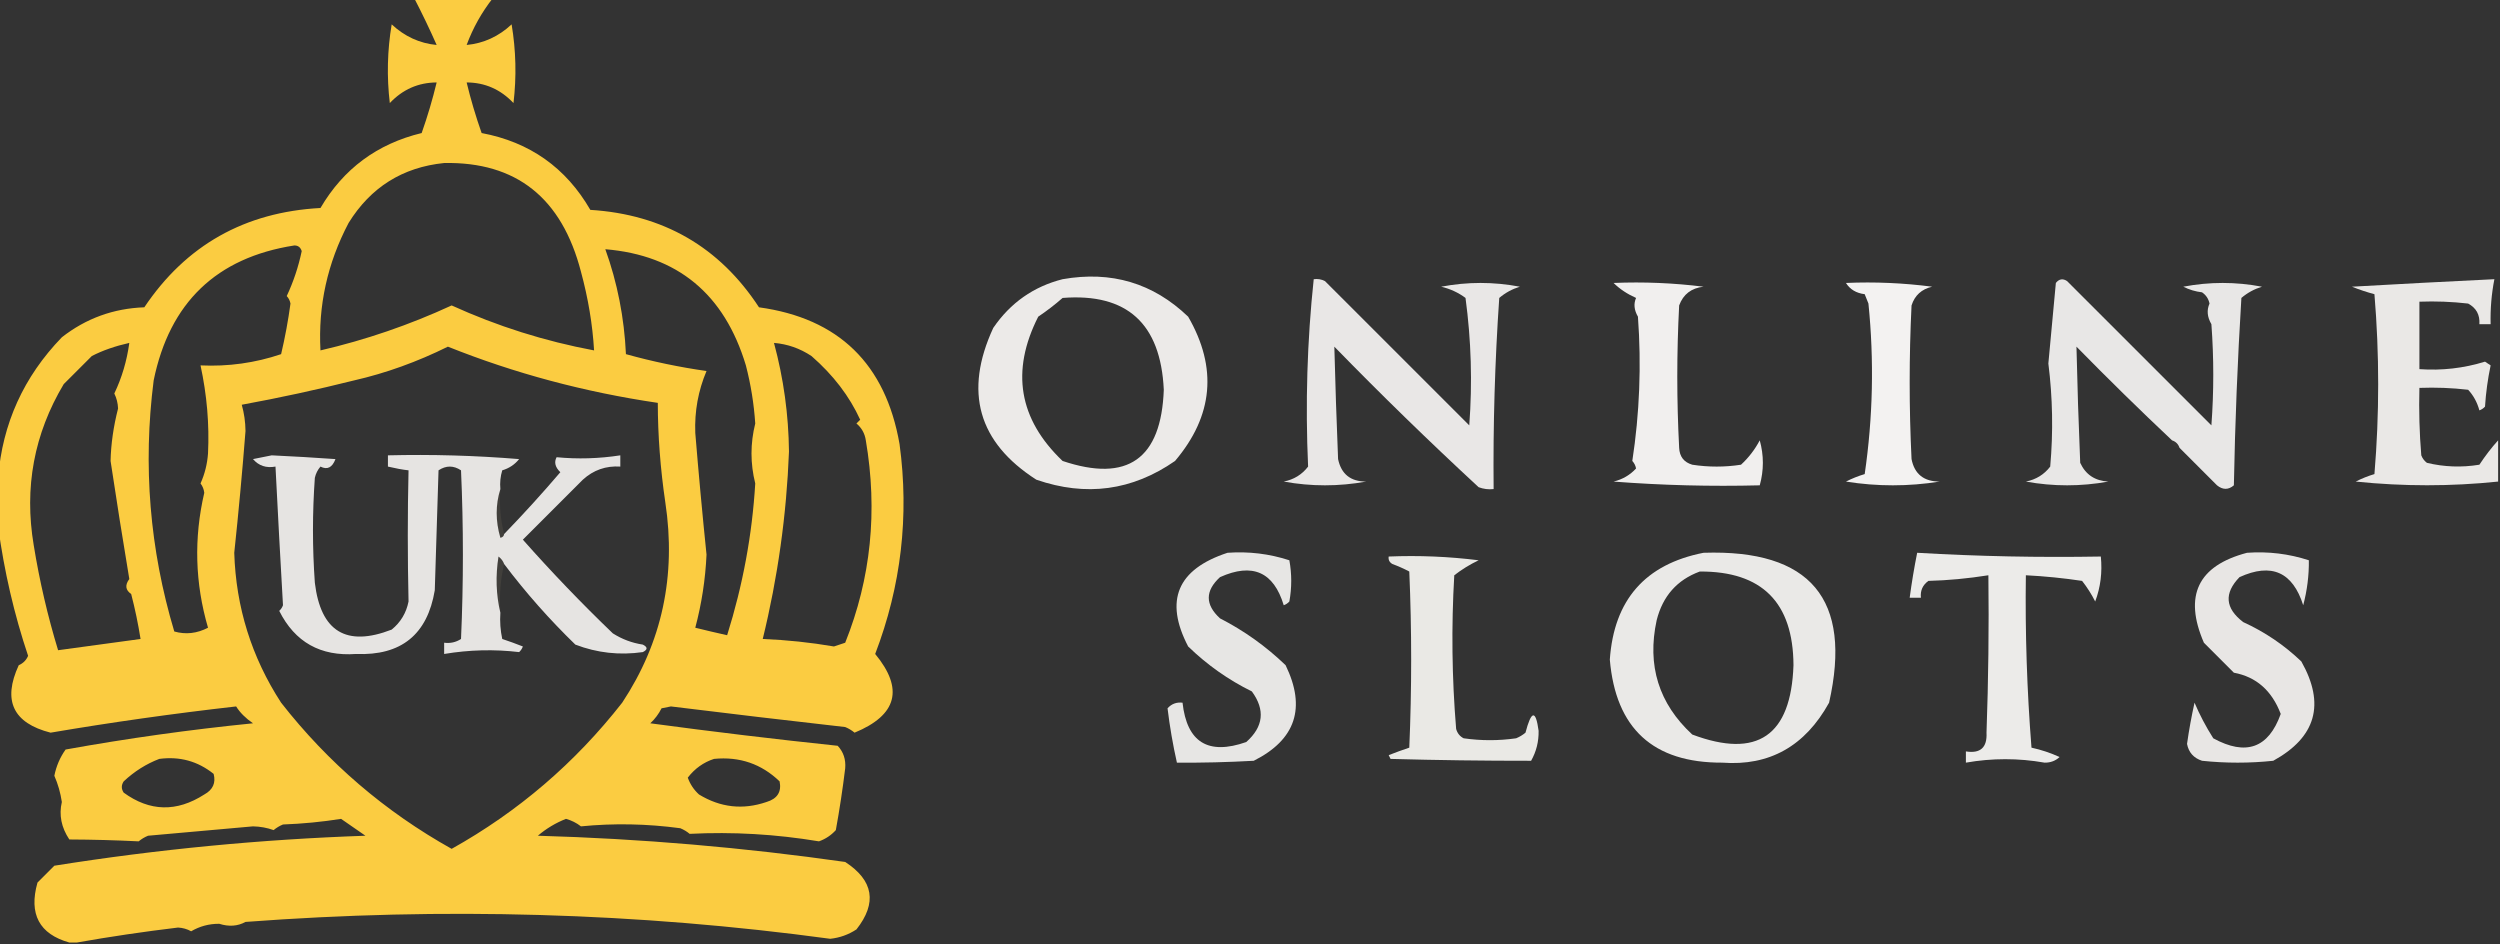 <svg width="1718" height="649" viewBox="0 0 1718 649" fill="none" xmlns="http://www.w3.org/2000/svg">
<rect x="0" y="0" width="1718" height="649" fill="#333333" stroke="none"/>
<g clip-path="url(#clip0_328_2748)">
<path opacity="0.977" fill-rule="evenodd" clip-rule="evenodd" d="M284.616 -1.289C302.646 -1.289 320.676 -1.289 338.706 -1.289C331.059 8.413 325.049 19.143 320.676 30.903C332.38 29.783 342.683 25.061 351.584 16.739C354.583 34.706 355.013 52.733 352.872 70.822C343.978 61.43 333.248 56.708 320.676 56.657C323.496 68.352 326.93 79.941 330.979 91.425C364.02 97.631 388.919 115.23 405.674 144.221C455.803 147.369 494.439 169.689 521.581 211.181C576.375 218.746 608.571 250.08 618.171 305.183C624.868 354.636 619.286 402.711 601.429 449.405C621.251 473.403 616.527 491.431 587.262 503.489C585.33 501.876 583.182 500.589 580.823 499.626C541.371 495.168 501.447 490.447 461.052 485.461C458.907 485.891 456.759 486.319 454.613 486.749C452.663 490.643 450.087 494.078 446.886 497.05C489.478 502.801 532.405 507.952 575.671 512.503C579.607 516.747 581.325 521.898 580.823 527.955C579.095 542.181 576.949 556.346 574.384 570.449C571.185 573.982 567.321 576.558 562.793 578.175C533.18 573.236 503.559 571.518 473.931 573.024C471.999 571.412 469.851 570.125 467.492 569.161C444.588 566.068 421.834 565.638 399.235 567.874C396.16 565.479 392.726 563.761 388.932 562.723C381.844 565.52 375.405 569.383 369.614 574.312C440.374 576.344 510.779 582.355 580.823 592.34C600.316 605.044 602.892 620.497 588.55 638.697C583.041 642.313 577.031 644.458 570.52 645.135C438.298 627.195 304.361 623.332 168.709 633.546C163.344 636.503 157.334 636.933 150.679 634.834C143.71 634.785 137.271 636.503 131.361 639.985C128.626 638.447 125.621 637.59 122.346 637.409C98.706 640.247 75.525 643.683 52.802 647.711C51.085 647.711 49.368 647.711 47.65 647.711C26.958 641.86 19.66 628.125 25.757 606.505C29.62 602.641 33.484 598.778 37.348 594.915C108.169 583.648 179.431 576.782 251.132 574.312C245.551 570.449 239.97 566.586 234.39 562.723C221.297 564.801 207.989 566.089 194.466 566.586C192.106 567.549 189.96 568.837 188.027 570.449C183.551 568.834 178.829 567.977 173.86 567.874C149.821 570.019 125.781 572.167 101.74 574.312C99.38 575.275 97.234 576.563 95.301 578.175C79.634 577.39 63.751 576.96 47.65 576.888C42.142 568.667 40.425 560.083 42.499 551.134C41.568 544.826 39.851 538.818 37.348 533.106C38.659 526.487 41.234 520.479 45.075 515.078C87.729 507.385 130.657 501.377 173.86 497.05C168.765 493.55 164.902 489.687 162.27 485.461C119.017 490.375 76.518 496.383 34.772 503.489C8.956 496.898 1.658 481.446 12.878 457.132C15.861 455.849 18.008 453.704 19.318 450.693C9.734 422.168 2.866 392.551 -1.288 361.842C-1.288 350.683 -1.288 339.521 -1.288 328.362C1.662 291.111 16.258 258.919 42.499 231.784C59.07 218.819 77.958 211.951 99.165 211.181C127.821 168.505 168.173 145.756 220.223 142.933C236.014 116.009 259.196 98.84 289.767 91.425C293.816 79.941 297.25 68.352 300.07 56.657C287.472 56.723 276.739 61.445 267.874 70.822C265.733 52.733 266.164 34.706 269.162 16.739C278.063 25.061 288.366 29.783 300.07 30.903C295.22 19.92 290.069 9.189 284.616 -1.289ZM305.222 112.028C354.735 111.074 386.073 135.97 399.235 186.715C404.209 205.034 407.212 223.062 408.25 240.798C374.364 234.474 341.738 224.173 310.373 209.893C281.407 223.268 251.356 233.57 220.223 240.798C218.567 210.035 225.007 180.847 239.541 153.235C254.748 128.686 276.642 114.95 305.222 112.028ZM202.193 168.687C204.762 168.61 206.479 169.898 207.345 172.55C205.085 183.328 201.651 193.63 197.042 203.455C198.386 204.901 199.245 206.618 199.617 208.606C198.032 220.308 195.885 231.898 193.178 243.374C175.322 249.412 156.862 251.987 137.8 251.1C142.199 271.42 143.916 291.593 142.952 311.622C142.43 318.861 140.712 325.73 137.8 332.225C139.239 334.092 140.097 336.237 140.376 338.663C133.14 369.81 133.999 400.715 142.952 431.378C135.323 435.328 127.596 436.186 119.77 433.953C102.851 377.418 98.129 319.899 105.604 261.401C116.553 207.953 148.749 177.048 202.193 168.687ZM415.977 171.263C465.611 175.432 497.808 202.045 512.567 251.1C515.966 264.203 518.112 277.508 519.006 291.018C515.572 304.753 515.572 318.49 519.006 332.225C516.904 367.425 510.465 402.193 499.688 436.528C492.476 434.919 485.176 433.201 477.794 431.378C482.165 414.949 484.741 398.209 485.522 381.157C482.662 353.281 480.087 325.382 477.794 297.457C477.241 282.633 479.816 268.468 485.522 254.963C466.881 252.324 448.421 248.461 430.144 243.374C428.979 218.296 424.256 194.259 415.977 171.263ZM88.862 235.647C87.191 247.949 83.756 259.539 78.559 270.415C80.124 273.586 80.983 277.019 81.135 280.717C77.966 293.133 76.249 305.152 75.983 316.772C80.042 343.719 84.335 370.76 88.862 397.897C85.758 402.072 86.187 405.505 90.15 408.199C92.797 418.431 94.943 428.733 96.589 439.104C77.701 441.679 58.812 444.255 39.923 446.83C32.733 423.219 27.152 399.183 23.181 374.719C16.519 335.071 23.387 298.157 43.787 263.977C50.226 257.538 56.665 251.1 63.105 244.661C70.457 240.86 79.042 237.855 88.862 235.647ZM531.884 235.647C541.17 236.416 549.757 239.421 557.641 244.661C572.601 257.701 583.762 272.295 591.126 288.443C590.268 289.301 589.408 290.161 588.55 291.018C592.138 294.034 594.286 297.897 594.989 302.608C603.25 351.133 598.526 397.491 580.823 441.679C578.247 442.537 575.671 443.397 573.096 444.255C556.882 441.476 540.567 439.76 524.157 439.104C534.491 396.816 540.503 353.894 542.187 310.334C541.912 284.948 538.478 260.052 531.884 235.647ZM307.797 238.223C353.545 256.541 401.623 269.419 452.037 276.854C452.076 299.249 453.794 322 457.189 345.102C464.836 395.551 454.963 441.478 427.568 482.886C395.209 524.259 356.143 557.739 310.373 583.326C264.603 557.739 225.538 524.259 193.178 482.886C172.87 451.584 162.138 417.246 160.982 379.87C163.944 352.009 166.52 324.11 168.709 296.169C168.633 289.927 167.774 283.918 166.133 278.141C192.014 273.395 217.772 267.814 243.405 261.401C265.19 256.414 286.656 248.688 307.797 238.223ZM109.468 521.516C123.509 519.66 135.958 523.093 146.815 531.818C148.439 538.007 146.292 542.73 140.376 545.983C121.372 558.175 102.913 557.745 84.998 544.695C83.281 542.12 83.281 539.544 84.998 536.969C92.32 530.111 100.477 524.96 109.468 521.516ZM490.673 521.516C508.25 519.791 523.274 524.942 535.748 536.969C537.193 544.175 534.187 548.896 526.733 551.134C510.555 556.673 495.101 554.958 480.37 545.983C476.836 542.784 474.26 538.921 472.643 534.393C477.46 528.151 483.469 523.858 490.673 521.516Z" fill="#FFCF42"/>
<path opacity="0.904" fill-rule="evenodd" clip-rule="evenodd" d="M730.214 191.869C763.709 185.953 792.469 194.537 816.5 217.623C836.774 252.698 833.77 285.75 807.485 316.776C778.122 337.175 746.356 341.468 712.184 329.653C672.163 303.986 662.29 269.218 682.563 225.349C694.35 208.105 710.232 196.945 730.214 191.869ZM730.214 204.746C774.442 201.281 797.623 222.313 799.758 267.843C798.017 315.46 774.836 331.77 730.214 316.776C700.091 288.057 694.509 255.007 713.472 217.623C719.463 213.59 725.042 209.298 730.214 204.746Z" fill="#FFFDFB"/>
<path opacity="0.887" fill-rule="evenodd" clip-rule="evenodd" d="M902.787 191.867C905.497 191.482 908.073 191.911 910.514 193.155C943.569 226.206 976.625 259.257 1009.68 292.307C1011.88 263.007 1011.02 233.819 1007.1 204.744C1002.17 201.067 996.587 198.491 990.362 197.018C1008.39 193.584 1026.42 193.584 1044.45 197.018C1039.13 198.651 1034.41 201.226 1030.29 204.744C1027.28 248.475 1025.99 292.256 1026.42 336.089C1022.89 336.494 1019.45 336.063 1016.12 334.802C982.142 303.402 949.088 271.21 916.954 238.224C917.616 263.844 918.473 289.598 919.529 315.486C921.693 325.793 928.132 330.944 938.847 330.938C919.96 334.371 901.069 334.371 882.182 330.938C889.164 329.55 894.743 326.117 898.924 320.637C896.979 277.339 898.267 234.416 902.787 191.867Z" fill="#FFFDFC"/>
<path opacity="0.886" fill-rule="evenodd" clip-rule="evenodd" d="M1497.78 307.758C1496.92 305.183 1495.2 303.465 1492.62 302.607C1470.53 281.808 1448.64 260.345 1426.94 238.222C1427.54 264.736 1428.4 291.348 1429.52 318.06C1433.25 326.152 1439.69 330.442 1448.84 330.937C1429.95 334.37 1411.06 334.37 1392.17 330.937C1399.15 329.548 1404.73 326.115 1408.91 320.635C1411.02 296.825 1410.59 273.219 1407.63 249.812C1409.39 231.434 1411.1 212.977 1412.78 194.441C1415.01 191.652 1417.58 191.223 1420.5 193.153C1453.56 226.204 1486.62 259.256 1519.67 292.306C1521.39 269.127 1521.39 245.949 1519.67 222.77C1516.78 217.84 1516.36 213.119 1518.38 208.605C1517.71 205.357 1516 202.782 1513.23 200.879C1508.71 200.358 1504.42 199.071 1500.35 197.016C1518.38 193.582 1536.41 193.582 1554.44 197.016C1549.12 198.649 1544.4 201.224 1540.28 204.742C1537.65 247.626 1535.93 290.549 1535.12 333.512C1531.37 336.724 1527.5 336.724 1523.53 333.512C1514.86 324.91 1506.28 316.326 1497.78 307.758Z" fill="#FFFEFC"/>
<path opacity="0.897" fill-rule="evenodd" clip-rule="evenodd" d="M1716.71 302.609C1716.71 312.053 1716.71 321.495 1716.71 330.939C1684.25 334.318 1651.62 334.318 1618.84 330.939C1622.98 328.832 1627.27 327.114 1631.71 325.788C1635.15 284.581 1635.15 243.375 1631.71 202.169C1626.47 200.775 1621.32 199.058 1616.26 197.018C1648.93 195.154 1681.56 193.437 1714.14 191.867C1712.15 202.044 1711.29 212.346 1711.56 222.772C1708.99 222.772 1706.41 222.772 1703.83 222.772C1704.27 216.352 1701.7 211.631 1696.11 208.607C1684.98 207.322 1673.82 206.893 1662.62 207.32C1662.62 222.772 1662.62 238.224 1662.62 253.677C1678.02 254.773 1693.05 253.056 1707.7 248.526C1708.99 249.384 1710.27 250.243 1711.56 251.101C1709.6 260.401 1708.31 269.845 1707.7 279.431C1706.63 280.608 1705.34 281.468 1703.83 282.006C1702.34 276.502 1699.76 271.782 1696.11 267.841C1684.98 266.556 1673.82 266.126 1662.62 266.554C1662.2 282.029 1662.63 297.482 1663.91 312.911C1664.7 314.992 1665.99 316.71 1667.77 318.062C1679.65 320.92 1691.67 321.35 1703.83 319.349C1707.92 313.153 1712.21 307.575 1716.71 302.609Z" fill="#FFFDFA"/>
<path opacity="0.928" fill-rule="evenodd" clip-rule="evenodd" d="M1108.84 194.444C1129.52 193.591 1150.13 194.449 1170.66 197.019C1162.29 197.953 1156.72 202.245 1153.92 209.896C1152.2 242.518 1152.2 275.138 1153.92 307.761C1154.2 313.808 1157.21 317.671 1162.93 319.35C1174.09 321.068 1185.26 321.068 1196.42 319.35C1201.62 314.568 1205.91 308.987 1209.3 302.61C1212.16 312.894 1212.16 323.195 1209.3 333.515C1175.77 334.37 1142.28 333.512 1108.84 330.94C1115.03 329.433 1120.18 326.428 1124.3 321.926C1123.92 319.938 1123.07 318.22 1121.72 316.775C1126.73 284.018 1128.02 250.967 1125.59 217.622C1122.96 213.065 1122.53 208.773 1124.3 204.745C1118.25 202.059 1113.1 198.625 1108.84 194.444Z" fill="#FFFDFC"/>
<path opacity="0.938" fill-rule="evenodd" clip-rule="evenodd" d="M1268.54 194.443C1288.36 193.591 1308.11 194.45 1327.78 197.019C1320.54 198.682 1315.82 202.974 1313.61 209.896C1311.9 245.093 1311.9 280.289 1313.61 315.487C1315.63 325.77 1322.07 330.921 1332.93 330.939C1311.47 334.372 1290 334.372 1268.54 330.939C1272.68 328.833 1276.97 327.115 1281.42 325.788C1287.09 286.854 1287.95 247.794 1283.99 208.608C1283.13 206.462 1282.27 204.316 1281.42 202.169C1275.6 201.437 1271.3 198.861 1268.54 194.443Z" fill="#FFFEFD"/>
<path opacity="0.02" fill-rule="evenodd" clip-rule="evenodd" d="M1492.62 302.609C1495.2 303.467 1496.92 305.185 1497.78 307.76C1494.34 307.76 1492.62 306.042 1492.62 302.609Z" fill="#FFD7A1"/>
<path opacity="0.877" fill-rule="evenodd" clip-rule="evenodd" d="M343.857 336.089C340.481 346.862 340.481 358.021 343.857 369.569C345.421 369.25 346.279 368.392 346.433 366.994C359.731 353.267 372.61 339.102 385.069 324.5C381.514 321.09 380.654 317.657 382.493 314.198C396.994 315.602 411.588 315.174 426.28 312.91C426.28 315.486 426.28 318.061 426.28 320.636C416.413 319.99 407.828 322.996 400.523 329.65C386.787 343.385 373.048 357.122 359.312 370.857C379.121 393.237 399.727 414.698 421.129 435.242C427.457 439.264 434.327 441.84 441.734 442.968C445.168 444.686 445.168 446.401 441.734 448.119C425.793 450.416 410.339 448.701 395.372 442.968C377.524 425.638 361.213 407.183 346.433 387.597C345.704 385.565 344.416 383.847 342.57 382.446C340.468 395.797 340.895 408.674 343.857 421.077C343.438 427.147 343.865 433.156 345.145 439.105C349.846 440.658 354.57 442.376 359.312 444.256C358.773 445.765 357.913 447.052 356.736 448.119C339.623 446.094 322.451 446.522 305.222 449.406C305.222 446.831 305.222 444.256 305.222 441.68C309.456 442.231 313.32 441.371 316.812 439.105C318.53 400.474 318.53 361.843 316.812 323.212C311.661 319.779 306.51 319.779 301.358 323.212C300.5 350.684 299.64 378.153 298.782 405.625C293.711 436.076 275.681 450.671 244.692 449.406C220.278 451.163 202.677 441.289 191.89 419.789C193.068 418.723 193.927 417.435 194.466 415.926C192.645 384.197 190.928 352.435 189.315 320.636C182.933 321.793 177.782 320.078 173.86 315.486C178.153 314.628 182.446 313.768 186.739 312.91C201.292 313.593 215.888 314.45 230.526 315.486C228.35 321.311 224.915 323.029 220.223 320.636C218.289 322.893 217.001 325.468 216.36 328.363C214.642 352.399 214.642 376.438 216.36 400.474C220.377 434.016 237.978 444.747 269.162 432.666C275.328 427.639 279.192 421.201 280.752 413.351C280.06 382.791 280.06 352.747 280.752 323.212C276.709 322.774 271.987 321.916 266.586 320.636C266.586 318.061 266.586 315.486 266.586 312.91C296.598 312.169 326.649 313.026 356.736 315.486C353.761 319.22 349.897 321.795 345.145 323.212C343.873 327.42 343.445 331.713 343.857 336.089Z" fill="#FFFDFA"/>
<path opacity="0.071" fill-rule="evenodd" clip-rule="evenodd" d="M343.858 336.09C343.041 346.912 343.902 357.213 346.433 366.995C346.279 368.393 345.421 369.251 343.858 369.57C340.481 358.022 340.481 346.863 343.858 336.09Z" fill="#FEE3A9"/>
<path opacity="0.882" fill-rule="evenodd" clip-rule="evenodd" d="M843.545 379.873C858.168 378.832 872.334 380.55 886.045 385.023C887.763 394.467 887.763 403.909 886.045 413.353C884.978 414.53 883.69 415.39 882.181 415.928C875.276 393.007 860.679 386.569 838.394 396.613C828.091 406.057 828.091 415.498 838.394 424.942C855.007 433.461 870.031 444.19 883.469 457.134C897.7 486.432 890.4 508.323 861.575 522.807C843.605 523.806 826.005 524.234 808.773 524.095C805.991 511.723 803.846 499.273 802.334 486.751C805.072 483.692 808.508 482.404 812.637 482.888C815.635 510.11 830.229 519.124 856.424 509.93C868.267 499.422 869.555 487.833 860.288 475.162C844.107 467.181 829.51 456.879 816.5 444.257C800.013 412.655 809.028 391.194 843.545 379.873Z" fill="#FFFDFB"/>
<path opacity="0.896" fill-rule="evenodd" clip-rule="evenodd" d="M1170.66 379.871C1244.25 377.435 1273.01 411.775 1256.95 482.887C1240.41 512.79 1215.94 526.524 1183.54 524.093C1136.06 524.263 1110.3 500.655 1106.27 453.27C1109.12 412.226 1130.59 387.759 1170.66 379.871ZM1168.09 392.748C1210.8 392.532 1232.26 413.992 1232.48 457.133C1230.82 505.674 1207.64 521.557 1162.93 504.778C1139.89 483.49 1131.73 457.306 1138.46 426.228C1142.63 409.637 1152.5 398.478 1168.09 392.748Z" fill="#FFFEFC"/>
<path opacity="0.903" fill-rule="evenodd" clip-rule="evenodd" d="M1317.48 379.871C1359.46 382.333 1401.53 383.191 1443.69 382.446C1444.78 393.271 1443.49 403.572 1439.82 413.351C1437.29 408.334 1434.29 403.611 1430.81 399.187C1417.98 397.26 1405.1 395.972 1392.17 395.323C1391.64 434.874 1392.92 474.362 1396.04 513.792C1402.76 515.262 1409.2 517.408 1415.35 520.23C1412.52 522.865 1409.09 524.153 1405.05 524.093C1387.02 520.923 1368.99 520.923 1350.96 524.093C1350.96 521.518 1350.96 518.943 1350.96 516.367C1360.94 517.979 1365.67 513.686 1365.13 503.49C1366.42 467.445 1366.85 431.389 1366.42 395.323C1352.31 397.564 1338.57 398.852 1325.2 399.187C1321.24 402.045 1319.53 405.908 1320.05 410.776C1317.48 410.776 1314.9 410.776 1312.33 410.776C1313.71 400.412 1315.43 390.111 1317.48 379.871Z" fill="#FFFEFC"/>
<path opacity="0.883" fill-rule="evenodd" clip-rule="evenodd" d="M1544.14 379.873C1558.76 378.832 1572.93 380.55 1586.64 385.023C1586.77 395.358 1585.49 405.66 1582.77 415.928C1575.5 393.028 1560.91 386.589 1538.99 396.613C1528.23 407.702 1529.09 418.004 1541.56 427.517C1556.43 434.301 1569.74 443.315 1581.49 454.559C1598.04 483.877 1591.6 506.626 1562.17 522.807C1545.86 524.525 1529.54 524.525 1513.23 522.807C1507.47 520.917 1504.04 517.054 1502.93 511.218C1504.27 501.712 1505.99 492.271 1508.08 482.888C1511.61 491.204 1515.9 499.361 1520.96 507.355C1543.48 519.662 1558.93 514.082 1567.32 490.615C1561.23 474.583 1550.5 465.139 1535.12 462.285C1528.39 455.556 1521.53 448.69 1514.52 441.682C1500.52 409.369 1510.39 388.765 1544.14 379.873Z" fill="#FFFDFB"/>
<path opacity="0.071" fill-rule="evenodd" clip-rule="evenodd" d="M346.433 387.596C343.896 398.243 343.038 409.405 343.857 421.076C340.895 408.673 340.467 395.796 342.569 382.445C344.416 383.846 345.704 385.564 346.433 387.596Z" fill="#FEE3A9"/>
<path opacity="0.898" fill-rule="evenodd" clip-rule="evenodd" d="M954.301 382.448C974.979 381.595 995.584 382.453 1016.12 385.023C1010.1 387.897 1004.52 391.333 999.376 395.325C997.32 430.589 997.748 465.787 1000.66 500.916C1001.48 503.87 1003.2 506.018 1005.82 507.354C1017.84 509.072 1029.85 509.072 1041.88 507.354C1044.23 506.391 1046.38 505.103 1048.31 503.491C1052.35 488.077 1055.35 487.65 1057.33 502.204C1057.47 509.603 1055.75 516.471 1052.18 522.807C1019.7 522.83 987.504 522.4 955.589 521.519C955.159 520.661 954.731 519.801 954.301 518.944C959.043 517.064 963.767 515.346 968.467 513.793C970.185 473.444 970.185 433.098 968.467 392.749C964.756 390.792 960.892 389.077 956.877 387.598C954.821 386.421 953.964 384.704 954.301 382.448Z" fill="#FFFDF9"/>
</g>
<defs>
<clipPath id="clip0_328_2748">
<rect width="1718" height="649" fill="white"/>
</clipPath>
</defs>
</svg>
